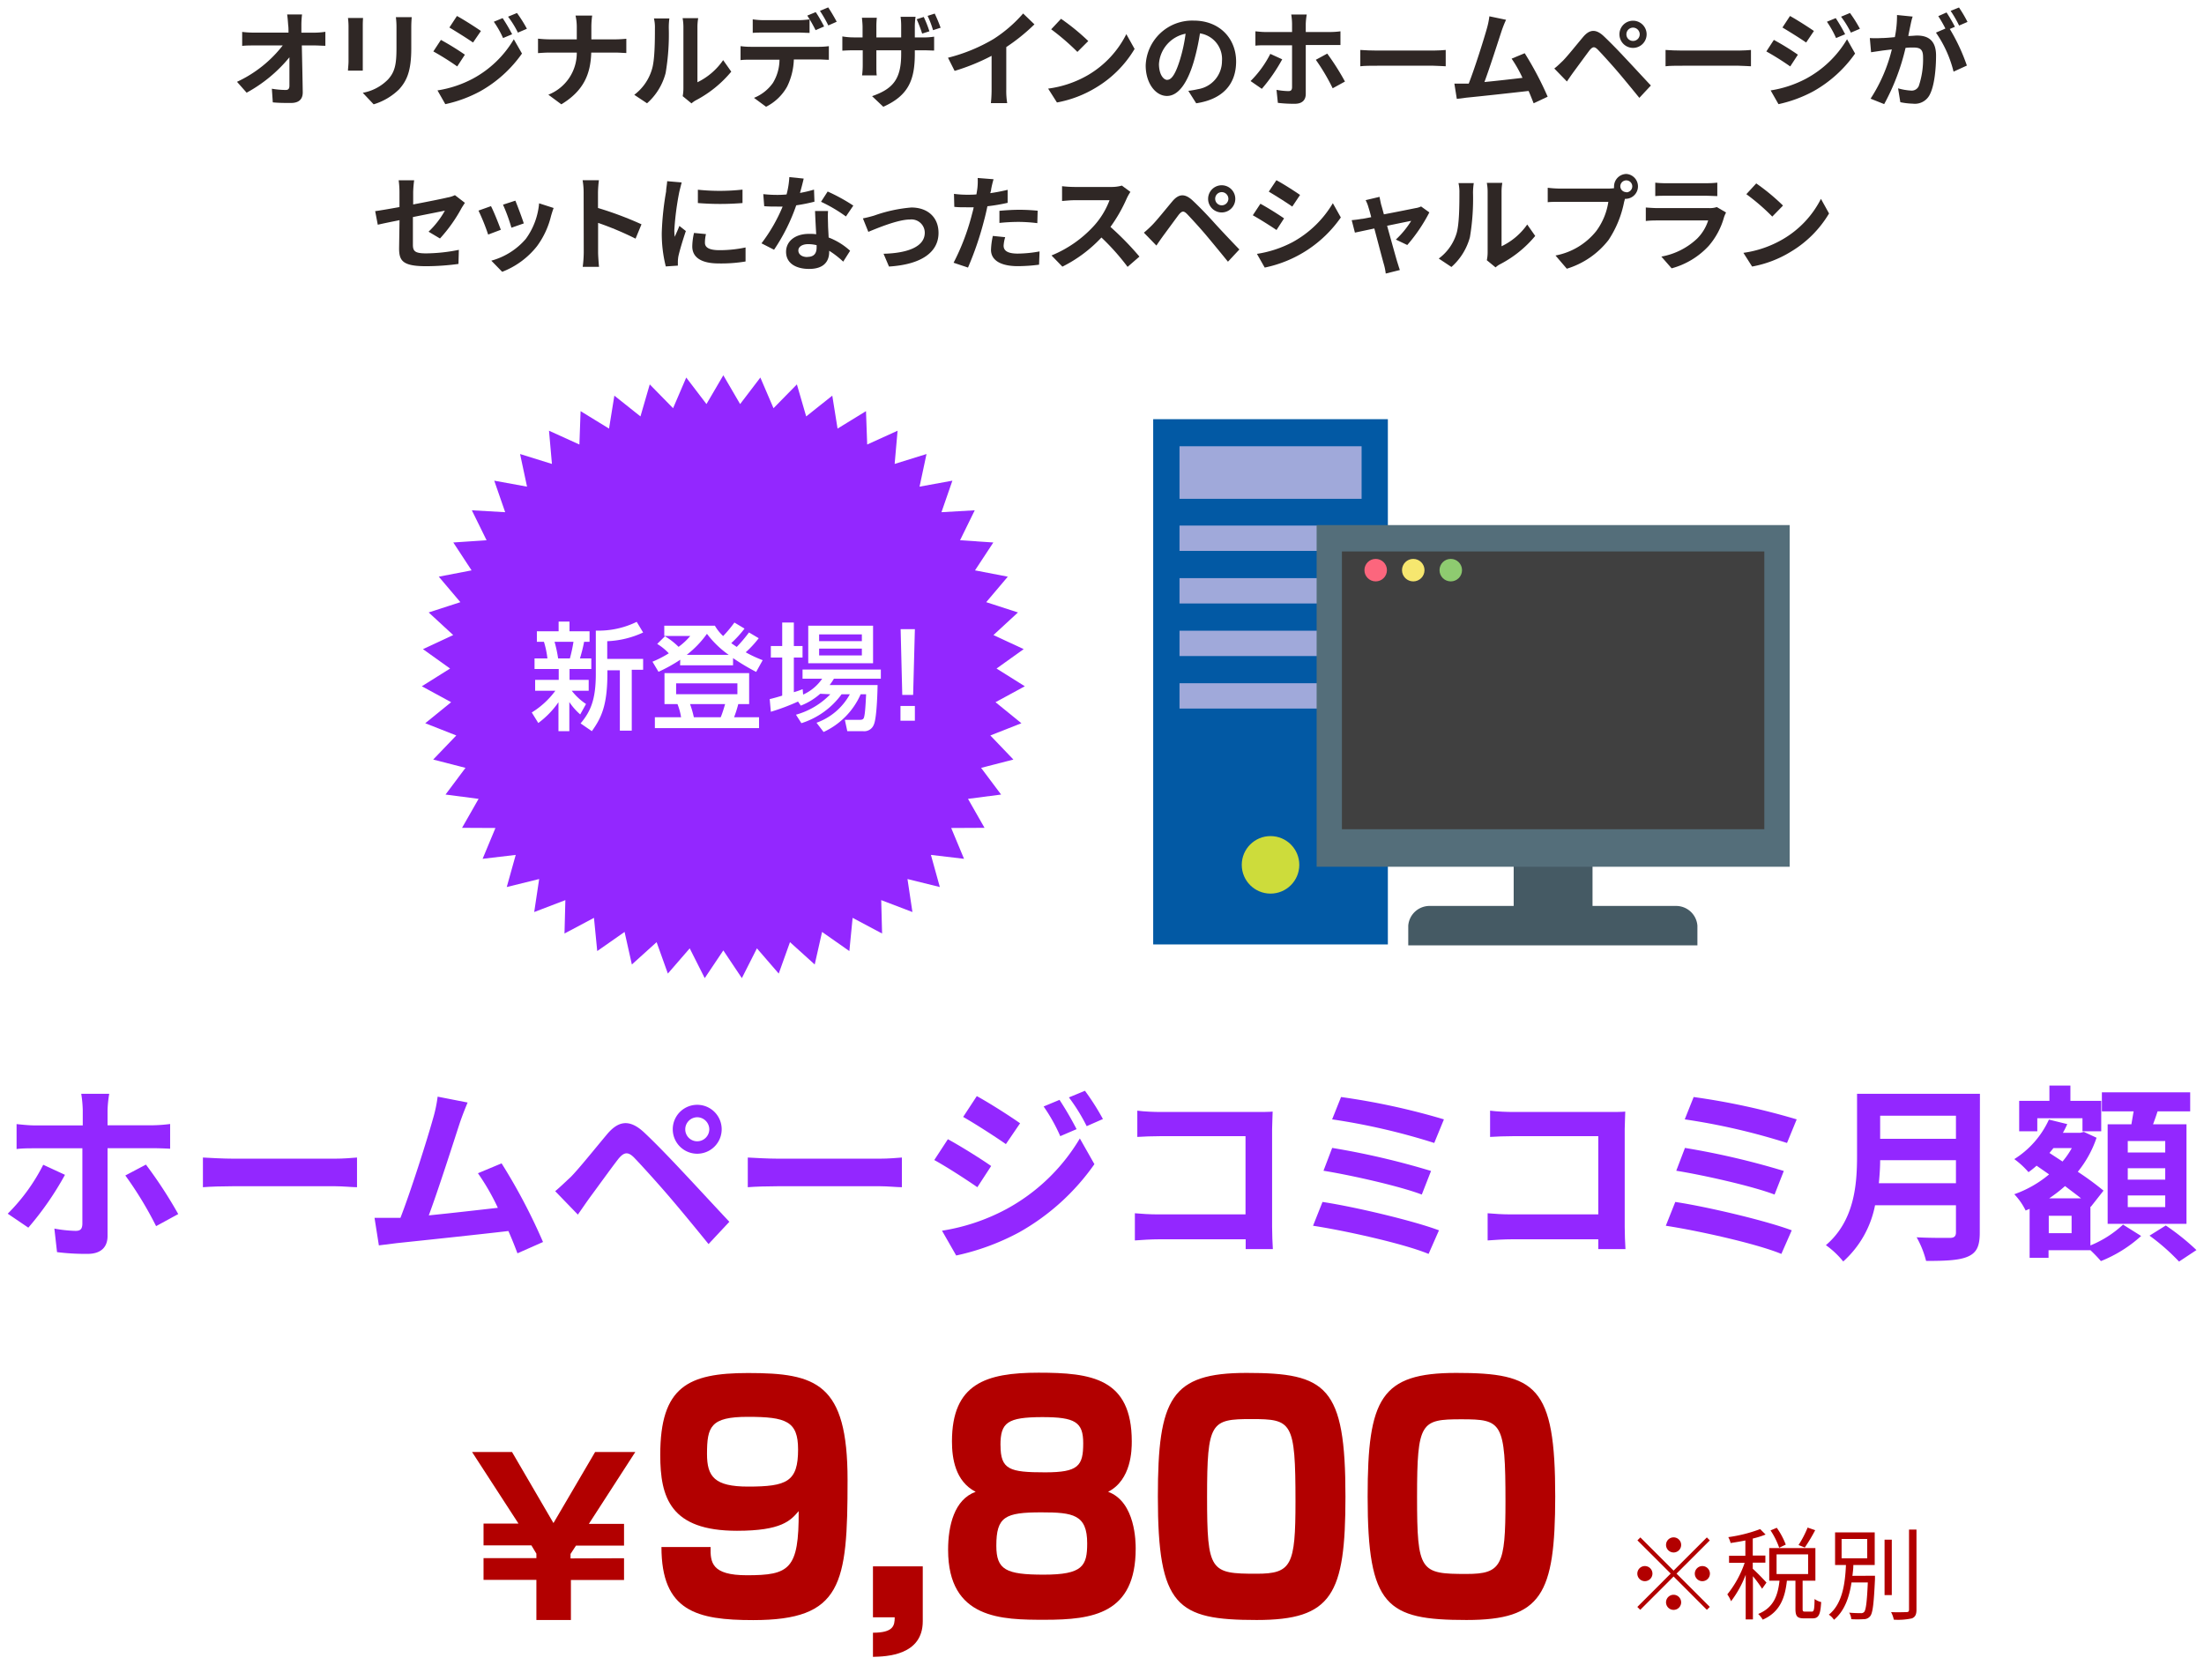 <svg id="レイヤー_1" data-name="レイヤー 1" xmlns="http://www.w3.org/2000/svg" xmlns:xlink="http://www.w3.org/1999/xlink" viewBox="0 0 405.35 308.98"><defs><clipPath id="clip-path"/><clipPath id="clip-path-2"><rect x="268.72" y="129.14" width="51.11" height="23.48" style="fill:none"/></clipPath></defs><title>アートボード 10</title><rect width="405.35" height="308.98" style="fill:#fff"/><g style="opacity:0.99"><rect x="212.09" y="77.11" width="43.16" height="96.62" style="fill:#0058a3"/><rect x="216.93" y="82.09" width="33.49" height="9.67" style="fill:#9fa8da"/><rect x="216.93" y="96.68" width="33.49" height="4.66" style="fill:#9fa8da"/><rect x="216.93" y="106.35" width="33.49" height="4.66" style="fill:#9fa8da"/><rect x="216.93" y="116.02" width="33.49" height="4.66" style="fill:#9fa8da"/><rect x="216.93" y="125.68" width="33.49" height="4.66" style="fill:#9fa8da"/><circle cx="233.67" cy="159.09" r="5.29" style="fill:#cddc39"/></g><path d="M308.26,166.65H292.89v-8.2h-14.5v8.2H263a3.93,3.93,0,0,0-4,3.62v3.63h53.18v-3.63A3.93,3.93,0,0,0,308.26,166.65Z" style="fill:#455a64"/><rect x="245.93" y="101.08" width="79.42" height="51.8" style="fill:#404040"/><g style="clip-path:url(#clip-path)"><rect x="248.35" y="108.5" width="75.28" height="43.85" style="fill:#fff"/><rect x="252.15" y="123.09" width="67.68" height="2.94" style="fill:#e6f0ee"/><rect x="252.15" y="129.14" width="13.81" height="2.94" style="fill:#e6f0ee"/><rect x="252.15" y="135.18" width="13.81" height="2.94" style="fill:#e6f0ee"/><rect x="252.15" y="141.22" width="13.81" height="2.94" style="fill:#e6f0ee"/><rect x="252.15" y="147.27" width="13.81" height="2.94" style="fill:#e6f0ee"/><g style="clip-path:url(#clip-path-2)"><rect x="268.72" y="129.14" width="51.11" height="23.48" style="fill:#cbe3ad"/><circle cx="291.34" cy="134.92" r="3.88" style="fill:#eff3c2"/><g style="opacity:0.4"><path d="M285.12,139.1a2.5,2.5,0,0,0-3.79,0l-11.75,13.05c-1,1.16-.62,2.11.94,2.11h25.41c1.56,0,2-.95.94-2.11Z" style="fill:#8cdcaa"/></g><g style="opacity:0.4"><path d="M307.24,134.25a2.56,2.56,0,0,0-3.83,0l-15.16,16.54c-1.05,1.15-.64,2.09.92,2.09h32.31c1.56,0,2-.94.92-2.09Z" style="fill:#8cdcaa"/></g></g><circle cx="310.33" cy="116.96" r="2.42" style="fill:#72c7d1"/><circle cx="317.24" cy="116.96" r="2.42" style="fill:#3c98d6"/></g><circle cx="253.01" cy="104.88" r="2.07" style="fill:#fc667d"/><circle cx="259.92" cy="104.88" r="2.07" style="fill:#f6e76f"/><circle cx="266.82" cy="104.88" r="2.07" style="fill:#8ecb70"/><path d="M329.15,159.44h-87V96.59h87Zm-4.66-58H246.8v51.1h77.69Z" style="fill:#546e7a"/><polygon points="133.03 69.03 136.12 74.33 139.84 69.45 142.26 75.09 146.56 70.71 148.27 76.6 153.07 72.78 154.04 78.84 159.27 75.63 159.49 81.77 165.08 79.23 164.54 85.34 170.4 83.52 169.12 89.52 175.16 88.42 173.15 94.22 179.27 93.87 176.57 99.38 182.69 99.79 179.32 104.92 185.35 106.08 181.38 110.77 187.22 112.66 182.71 116.82 188.27 119.41 183.28 122.98 188.48 126.24 183.09 129.17 187.85 133.04 182.14 135.29 186.38 139.72 180.44 141.25 184.12 146.16 178.03 146.95 181.07 152.28 174.94 152.31 177.3 157.98 171.21 157.26 172.85 163.17 166.9 161.7 167.81 167.77 162.07 165.58 162.23 171.72 156.81 168.84 156.21 174.95 151.19 171.43 149.84 177.42 145.29 173.31 143.22 179.09 139.21 174.45 136.44 179.93 133.03 174.83 129.61 179.93 126.85 174.45 122.83 179.09 120.76 173.31 116.21 177.42 114.87 171.43 109.84 174.95 109.24 168.84 103.82 171.72 103.98 165.58 98.25 167.77 99.16 161.7 93.2 163.17 94.85 157.26 88.76 157.98 91.12 152.31 84.98 152.28 88.02 146.95 81.94 146.16 85.61 141.25 79.67 139.72 83.92 135.29 78.21 133.04 82.97 129.17 77.58 126.24 82.78 122.98 77.79 119.41 83.35 116.82 78.84 112.66 84.67 110.77 80.7 106.08 86.73 104.92 83.37 99.79 89.49 99.38 86.78 93.87 92.91 94.22 90.9 88.42 96.93 89.52 95.65 83.52 101.51 85.34 100.97 79.23 106.56 81.77 106.78 75.63 112.01 78.84 112.99 72.78 117.79 76.6 119.5 70.71 123.79 75.09 126.21 69.45 129.93 74.33 133.03 69.03" style="fill:#9327ff"/><path d="M97.8,131.06a15.42,15.42,0,0,0,4.34-4H98.42v-2h4.34v-2H98.31v-1.94h2.37a16.91,16.91,0,0,0-.64-3.06h-1.3v-1.94h4v-1.78h2v1.78h3.69v1.94h-1a29.12,29.12,0,0,1-.77,3.06h2.09v1.94h-4v2h3.52v2h-3.12a11,11,0,0,0,2.63,2.44l-1.07,1.92a11.3,11.3,0,0,1-2-2.28v5.36h-2v-5.32A16.34,16.34,0,0,1,99,133Zm4.19-13a24,24,0,0,1,.66,3.06h2.16a27.71,27.71,0,0,0,.66-3.06Zm16.29-1.71a17.27,17.27,0,0,1-6.6,1.6v3.25h6.6v2h-2.09v11.2H114V123.3h-2.29v.58c0,6-1.17,8.25-2.86,10.62l-2.07-1.43c1.86-2.22,2.8-4.4,2.8-9.13V116a15.94,15.94,0,0,0,7.52-1.61Z" style="fill:#fff"/><path d="M125.11,121.36a29.09,29.09,0,0,1-4,2.22L120,121.72a20,20,0,0,0,3-1.54,10,10,0,0,0-2.13-1.73l1.43-1.41a13.21,13.21,0,0,1,2.5,1.95,12.26,12.26,0,0,0,2.15-2h-4.78V115.1h9.31A8,8,0,0,0,133,117a23.58,23.58,0,0,0,2.07-2.48l1.86,1.11a19.66,19.66,0,0,1-2.44,2.67c.45.34,1,.69,1,.71a27.48,27.48,0,0,0,2.26-2.67l1.79,1.06a18.92,18.92,0,0,1-2.39,2.59,22.78,22.78,0,0,0,3.12,1.45l-1.2,2.16a41,41,0,0,1-4.25-2.54v1.32h-9.74Zm12.67,2.46v5.7h-2a22.21,22.21,0,0,1-.77,2.42h4.59v2H120.44v-2h4.82a11.22,11.22,0,0,0-.66-2.42h-2.39v-5.7Zm-13.43,1.88v2h11.27v-2Zm9.67-5.24a17.93,17.93,0,0,1-4-3.87,18.63,18.63,0,0,1-3.72,3.87Zm-7.11,9.06a18.29,18.29,0,0,1,.7,2.42h4.94c.38-.9.75-2.23.81-2.42Z" style="fill:#fff"/><path d="M150.85,127.62a11.85,11.85,0,0,1-3.57,2.18l-.51-.75a39.11,39.11,0,0,1-5,1.88l-.21-2.33c.49-.1,2-.53,2.3-.64v-7h-2.09v-2.12h2.09v-4.33H146v4.33h1.6v2.12H146v6.37a14.57,14.57,0,0,0,1.62-.56l.09,1a8.43,8.43,0,0,0,3.5-2.92H147.6v-1.69H162v1.69h-8.63a12.05,12.05,0,0,1-.79,1.17h8.82c0,.24-.09,6-.69,7.27a1.88,1.88,0,0,1-2,1.21h-2.88l-.45-2.09h2.8c.64,0,.71-.28.81-.83.17-.88.28-3.38.3-3.87h-1a13.73,13.73,0,0,1-6.82,6.94l-1.3-1.7a11.34,11.34,0,0,0,6.13-5.24h-1.52a14.57,14.57,0,0,1-7.39,5.32l-1-1.56a14,14,0,0,0,6.32-3.76Zm-2.2-12.52h11.92V122H148.65Zm2,1.6v1.24h7.86V116.7Zm0,2.61v1.26h7.86v-1.26Z" style="fill:#fff"/><path d="M168.26,115.74l-.32,12.09h-2l-.3-12.09Zm0,14.12v2.72h-2.65v-2.72Z" style="fill:#fff"/><path d="M55.43,4.62c0,.42,0,.89,0,1.39h2.41a14.22,14.22,0,0,0,2-.16V8.42c-.61,0-1.35-.06-1.87-.06H55.51c.06,2.81.13,6,.17,8.64,0,1.23-.69,1.94-2.16,1.94-1.17,0-2.25,0-3.35-.11L50,16.32a15.53,15.53,0,0,0,2.56.23c.48,0,.67-.25.67-.81,0-1.29,0-3.22,0-5.2a26.63,26.63,0,0,1-7.87,6.51l-1.77-2A22.8,22.8,0,0,0,52,8.36H46.74c-.7,0-1.53,0-2.2.08V5.87A17.75,17.75,0,0,0,46.68,6h6.38c0-.5,0-1-.06-1.39-.06-.83-.11-1.44-.19-1.95h2.74A16,16,0,0,0,55.43,4.62Z" style="fill:#2f2725"/><path d="M66.72,4.79v6.52c0,.48,0,1.23,0,1.68H64c0-.37.1-1.12.1-1.7V4.79A13.16,13.16,0,0,0,64,3.31h2.77C66.74,3.75,66.72,4.18,66.72,4.79Zm8.92.29V8.9c0,4.14-.81,5.94-2.23,7.52a11.32,11.32,0,0,1-4.69,2.77l-2-2.12a8.64,8.64,0,0,0,4.62-2.43c1.33-1.44,1.58-2.89,1.58-5.89V5.08a14.75,14.75,0,0,0-.11-1.92h2.91C75.68,3.7,75.64,4.31,75.64,5.08Z" style="fill:#2f2725"/><path d="M85.5,10.06l-1.41,2.16A49.09,49.09,0,0,0,79.7,9.46l1.39-2.12A49.19,49.19,0,0,1,85.5,10.06ZM87,14.45a19.45,19.45,0,0,0,7.5-7.23L96,9.85a23.33,23.33,0,0,1-7.66,6.93,24.19,24.19,0,0,1-6.44,2.38l-1.44-2.53A20.64,20.64,0,0,0,87,14.45ZM88.45,5.7,87,7.82c-1.08-.75-3.08-2-4.35-2.76l1.39-2.12C85.33,3.64,87.45,5,88.45,5.7Zm5.74.6L92.52,7a17.54,17.54,0,0,0-1.7-3l1.62-.67A31.6,31.6,0,0,1,94.19,6.3Zm2.7-1L95.25,6a17.19,17.19,0,0,0-1.81-2.93l1.64-.68A24.79,24.79,0,0,1,96.89,5.26Z" style="fill:#2f2725"/><path d="M105.85,2.87h3.06a15.46,15.46,0,0,0-.15,2.27v2.1h4.33c.89,0,1.7-.07,2.1-.11V9.75c-.4,0-1.34-.08-2.12-.08h-4.33c-.12,3.88-1.33,7-5.5,9.52l-2.39-1.77a8.25,8.25,0,0,0,5.23-7.75h-4.92c-.85,0-1.62.06-2.21.1V7.11a21,21,0,0,0,2.13.13h5V5.12A9.76,9.76,0,0,0,105.85,2.87Z" style="fill:#2f2725"/><path d="M119.89,12.79c.54-1.65.56-5.3.56-7.63a7,7,0,0,0-.18-1.77h2.84A12.06,12.06,0,0,0,123,5.14a42.56,42.56,0,0,1-.58,8.29A11.19,11.19,0,0,1,119,19l-2.35-1.56A9.06,9.06,0,0,0,119.89,12.79Zm5.8,3.47V5a8.69,8.69,0,0,0-.15-1.66h2.87A9.44,9.44,0,0,0,128.27,5V15.13A12.19,12.19,0,0,0,133,11.06l1.49,2.12A21.27,21.27,0,0,1,128,18.44a4.12,4.12,0,0,0-.82.58l-1.62-1.33A8.05,8.05,0,0,0,125.69,16.26Z" style="fill:#2f2725"/><path d="M138.06,8.61h12.62a14.19,14.19,0,0,0,1.76-.12V11c-.49,0-1.22-.06-1.76-.06H146a12.21,12.21,0,0,1-1.24,5,9.14,9.14,0,0,1-3.87,3.7L138.67,18a7.85,7.85,0,0,0,3.49-2.76,8.3,8.3,0,0,0,1.2-4.26h-5.3c-.56,0-1.31,0-1.86.08V8.49A14.29,14.29,0,0,0,138.06,8.61Zm2.44-4.9h6.31a14.66,14.66,0,0,0,2.08-.15V6.05c-.66,0-1.41-.06-2.08-.06H140.5c-.65,0-1.48,0-2.06.06V3.56A14,14,0,0,0,140.5,3.71Zm11.07,1.16L150,5.55a25.36,25.36,0,0,0-1.53-2.68l1.55-.64C150.53,2.94,151.2,4.16,151.57,4.87ZM153.88,4l-1.54.68A23.3,23.3,0,0,0,150.8,2l1.52-.64C152.82,2.1,153.53,3.31,153.88,4Z" style="fill:#2f2725"/><path d="M162.45,19.64l-2.06-1.95c3.72-1.31,5.35-3,5.35-7.71V9.25h-4.56v2.62c0,.87,0,1.64.07,2h-2.7a14.87,14.87,0,0,0,.12-2V9.25H157c-1,0-1.66.05-2.08.07V6.7a12.35,12.35,0,0,0,2.08.18h1.64V5c0-.56-.06-1.14-.12-1.74h2.74A15.54,15.54,0,0,0,161.18,5V6.88h4.56v-2a12.48,12.48,0,0,0-.11-1.79h2.76a11.86,11.86,0,0,0-.14,1.79v2h1.43a11,11,0,0,0,2.12-.14V9.3c-.43,0-1.1-.05-2.1-.05h-1.45v.63C168.25,14.66,167.11,17.57,162.45,19.64Zm8.48-13.88-1.33.42a26.91,26.91,0,0,0-1-2.64l1.29-.42A20.14,20.14,0,0,1,170.93,5.76Zm2-.64-1.33.43a17.13,17.13,0,0,0-1-2.63l1.31-.42A27.67,27.67,0,0,1,173,5.12Z" style="fill:#2f2725"/><path d="M182.74,7.17a25,25,0,0,0,5.43-4.69l2.08,2a35.15,35.15,0,0,1-5.18,4.18v7.79a13.69,13.69,0,0,0,.17,2.52h-3a23.44,23.44,0,0,0,.13-2.52V10.27a38.2,38.2,0,0,1-6.8,2.77l-1.22-2.42A31.19,31.19,0,0,0,182.74,7.17Z" style="fill:#2f2725"/><path d="M200.15,13.78a18.14,18.14,0,0,0,7-7.5L208.67,9a20.49,20.49,0,0,1-7.13,7.13,21.15,21.15,0,0,1-7.15,2.72l-1.62-2.55A19.73,19.73,0,0,0,200.15,13.78Zm0-6.23-2,2a42.87,42.87,0,0,0-4.82-4.16l1.81-1.93A39.87,39.87,0,0,1,200.15,7.55Z" style="fill:#2f2725"/><path d="M220,19l-1.45-2.29a16.72,16.72,0,0,0,1.79-.31,5.23,5.23,0,0,0,4.4-5.17,4.77,4.77,0,0,0-4.05-5.09,40.71,40.71,0,0,1-1.15,5.23c-1.16,3.89-2.82,6.28-4.92,6.28s-3.91-2.35-3.91-5.61a8.56,8.56,0,0,1,8.84-8.25c4.78,0,7.79,3.32,7.79,7.52S224.86,18.27,220,19Zm-5.3-4.32c.81,0,1.56-1.21,2.35-3.81a29.22,29.22,0,0,0,1-4.67,6.08,6.08,0,0,0-4.9,5.59C213.17,13.76,214,14.7,214.7,14.7Z" style="fill:#2f2725"/><path d="M232.07,16.34,230,14.91a19.33,19.33,0,0,0,3.63-5l2.19,1A30.93,30.93,0,0,1,232.07,16.34Zm8.08-12V5.89h4.47a14.82,14.82,0,0,0,1.91-.13V8.28c-.6,0-1.35,0-1.89,0h-4.49v9c0,1.12-.66,1.81-2,1.81a24.64,24.64,0,0,1-3.13-.17l-.25-2.39a13.83,13.83,0,0,0,2.16.23c.5,0,.68-.19.7-.7,0-.71,0-6.82,0-7.73h-4.89c-.58,0-1.31,0-1.85.07V5.76c.58.06,1.25.13,1.85.13h4.89V4.35a12.61,12.61,0,0,0-.15-1.68h2.85A13.31,13.31,0,0,0,240.15,4.35ZM247.36,15l-2.26,1.24A36.86,36.86,0,0,0,242,11l2.1-1.14A45,45,0,0,1,247.36,15Z" style="fill:#2f2725"/><path d="M253.29,9.3h10.35c.9,0,1.75-.07,2.25-.11v3c-.46,0-1.44-.1-2.25-.1H253.29c-1.1,0-2.39,0-3.11.1v-3C250.88,9.25,252.28,9.3,253.29,9.3Z" style="fill:#2f2725"/><path d="M276.16,5.72c-.62,1.89-2.18,6.78-3.15,9.37,2.36-.23,5.09-.54,7-.77a23.47,23.47,0,0,0-2-3.53l2.41-1a60.48,60.48,0,0,1,4.22,8L282.06,19c-.26-.65-.56-1.44-.93-2.27-3.12.36-9,1-11.39,1.23l-1.81.23-.45-2.81c.66,0,1.49,0,2.12,0l.52,0c1.12-2.85,2.78-8.14,3.34-10.14a14.15,14.15,0,0,0,.46-2.24l3.07.64C276.74,4.16,276.45,4.87,276.16,5.72Z" style="fill:#2f2725"/><path d="M287.46,11.16c.87-.89,2.37-2.78,3.7-4.36,1.14-1.35,2.28-1.56,3.78-.16,1.29,1.22,2.78,2.76,3.93,4,1.3,1.37,3.26,3.51,4.75,5.09L301.5,18c-1.3-1.6-2.93-3.59-4.07-4.92s-2.84-3.2-3.53-3.91-1-.58-1.58.11c-.75,1-2.12,2.88-2.89,3.92-.45.62-.91,1.29-1.25,1.79l-2.32-2.39C286.44,12.16,286.86,11.73,287.46,11.16Zm12.88-7.35a2.5,2.5,0,1,1,0,5,2.5,2.5,0,0,1,0-5Zm0,3.72a1.22,1.22,0,0,0,1.23-1.21,1.24,1.24,0,0,0-1.23-1.24,1.23,1.23,0,0,0-1.22,1.24A1.21,1.21,0,0,0,300.34,7.53Z" style="fill:#2f2725"/><path d="M309.43,9.3h10.35c.9,0,1.75-.07,2.25-.11v3c-.46,0-1.44-.1-2.25-.1H309.43c-1.1,0-2.39,0-3.11.1v-3C307,9.25,308.42,9.3,309.43,9.3Z" style="fill:#2f2725"/><path d="M330.66,10.06l-1.41,2.16a50.57,50.57,0,0,0-4.39-2.76l1.38-2.12A48,48,0,0,1,330.66,10.06Zm1.54,4.39a19.45,19.45,0,0,0,7.5-7.23l1.48,2.63a23.29,23.29,0,0,1-7.65,6.93,24.31,24.31,0,0,1-6.44,2.38l-1.44-2.53A20.64,20.64,0,0,0,332.2,14.45Zm1.41-8.75-1.43,2.12c-1.08-.75-3.08-2-4.36-2.76l1.39-2.12C330.48,3.64,332.61,5,333.61,5.7Zm5.74.6L337.68,7A18.23,18.23,0,0,0,336,4l1.62-.67A31.6,31.6,0,0,1,339.35,6.3Zm2.7-1L340.41,6a17.85,17.85,0,0,0-1.81-2.93l1.64-.68A24.79,24.79,0,0,1,342.05,5.26Z" style="fill:#2f2725"/><path d="M351.37,4.62c-.12.58-.27,1.29-.41,2,.66,0,1.22-.08,1.62-.08,2.05,0,3.49.91,3.49,3.68,0,2.28-.27,5.4-1.1,7.07a3.06,3.06,0,0,1-3.16,1.78,13.16,13.16,0,0,1-2.31-.27l-.41-2.55a10.84,10.84,0,0,0,2.36.41,1.41,1.41,0,0,0,1.44-.83,15.31,15.31,0,0,0,.79-5.34c0-1.54-.67-1.75-1.87-1.75-.31,0-.79,0-1.35.07a40.79,40.79,0,0,1-3.93,10.34l-2.5-1a29.36,29.36,0,0,0,3.91-9.06l-1.66.2-2.16.32L343.89,7A17.7,17.7,0,0,0,346,7c.6,0,1.51-.07,2.49-.17a19.5,19.5,0,0,0,.4-4.07l2.88.29C351.6,3.52,351.47,4.14,351.37,4.62Zm8.17.31-.94.4a35.15,35.15,0,0,1,3.14,6.73l-2.45,1.12A21.67,21.67,0,0,0,356.05,6l1.74-.75a23.49,23.49,0,0,0-1.31-2.28L358,2.29A30.05,30.05,0,0,1,359.54,4.93Zm2.3-.89-1.53.66A21,21,0,0,0,358.75,2l1.54-.62A24.83,24.83,0,0,1,361.84,4Z" style="fill:#2f2725"/><path d="M73.48,40.5c-1.7.34-3.21.65-4,.84L69,38.84c.9-.12,2.58-.41,4.47-.75V35.36a15.94,15.94,0,0,0-.15-2.2h2.85a19.39,19.39,0,0,0-.18,2.2v2.25c2.79-.53,5.46-1.07,6.32-1.28a5.19,5.19,0,0,0,1.36-.43l1.83,1.41c-.17.27-.46.71-.63,1a27.81,27.81,0,0,1-3.95,5.56l-2.1-1.25a16,16,0,0,0,3-3.87c-.59.13-3.17.63-5.88,1.18V45c0,1.19.35,1.61,2.45,1.61a31.33,31.33,0,0,0,6-.65l-.07,2.59a44.85,44.85,0,0,1-5.92.42c-4.36,0-5-1-5-3.3Z" style="fill:#2f2725"/><path d="M92.11,42.27l-2.33.88A37.49,37.49,0,0,0,88,38.74l2.3-.82C90.81,38.89,91.73,41.2,92.11,42.27Zm9.24-2.57a15.45,15.45,0,0,1-2.59,5.59A15,15,0,0,1,92.36,50l-2-2.05a12.77,12.77,0,0,0,6.34-4,13,13,0,0,0,2.45-6.55l2.67.86C101.58,38.91,101.47,39.31,101.35,39.7Zm-5,1.39-2.29.8a32.25,32.25,0,0,0-1.55-4.24l2.27-.74C95.13,37.73,96.06,40.21,96.33,41.09Z" style="fill:#2f2725"/><path d="M107.34,35.44a13.52,13.52,0,0,0-.19-2.29h3a19.64,19.64,0,0,0-.17,2.29v2.82a63.73,63.73,0,0,1,8,3l-1.09,2.64A56.2,56.2,0,0,0,110,41v5.41c0,.55.09,1.89.17,2.67h-3a21.79,21.79,0,0,0,.19-2.67Z" style="fill:#2f2725"/><path d="M124.93,35.32a52,52,0,0,0-.91,7,10.54,10.54,0,0,0,.07,1.24c.29-.65.6-1.32.86-2l1.19.94c-.54,1.58-1.17,3.67-1.38,4.68a6.65,6.65,0,0,0-.09.9c0,.21,0,.51,0,.78l-2.22.15a24.56,24.56,0,0,1-.74-6.24,53.17,53.17,0,0,1,.8-7.56c0-.54.17-1.26.19-1.88l2.67.23C125.26,34,125,35,124.93,35.32Zm4.72,9.34c0,.84.73,1.36,2.67,1.36a22.88,22.88,0,0,0,4.8-.5l0,2.58a27.1,27.1,0,0,1-4.93.36c-3.29,0-4.87-1.16-4.87-3.13a11.54,11.54,0,0,1,.32-2.48l2.2.21A6.56,6.56,0,0,0,129.65,44.66Zm6.91-9.78v2.47a51.14,51.14,0,0,1-8.21,0V34.9A38.77,38.77,0,0,0,136.56,34.88Z" style="fill:#2f2725"/><path d="M147.13,35.49a22.4,22.4,0,0,0,2.58-.61l.08,2.22a32.85,32.85,0,0,1-3.35.67,34.87,34.87,0,0,1-4.08,8.17l-2.31-1.18A30.23,30.23,0,0,0,143.94,38h-1c-.78,0-1.57,0-2.39-.07l-.17-2.22a23,23,0,0,0,2.54.14,17.15,17.15,0,0,0,1.74-.08,15.32,15.32,0,0,0,.51-3.19l2.64.27C147.67,33.49,147.42,34.46,147.13,35.49Zm5.16,5.77c0,.55.07,1.47.11,2.43a12.4,12.4,0,0,1,3.95,2.44l-1.27,2a16.35,16.35,0,0,0-2.58-2v.19c0,1.78-1,3.15-3.69,3.15-2.37,0-4.24-1-4.24-3.15,0-1.87,1.57-3.3,4.22-3.3.46,0,.88,0,1.32.07-.08-1.41-.17-3.11-.21-4.27h2.39C152.23,39.62,152.27,40.42,152.29,41.26Zm-3.82,6c1.32,0,1.72-.73,1.72-1.78v-.38a6.64,6.64,0,0,0-1.55-.19c-1.11,0-1.81.49-1.81,1.16S147.42,47.28,148.47,47.28ZM151,37.12l1.22-1.89a33.45,33.45,0,0,1,4.72,2.59l-1.36,2A27.32,27.32,0,0,0,151,37.12Z" style="fill:#2f2725"/><path d="M160.76,39.66a26.82,26.82,0,0,1,6.85-1.49c3,0,5,1.79,5,4.68,0,3.45-3,5.8-9.11,6.18l-1-2.35c4.38-.11,7.58-1.27,7.58-3.87a2.45,2.45,0,0,0-2.73-2.43c-2.21,0-6,1.59-7.65,2.27l-1-2.48C159.31,40.06,160.18,39.83,160.76,39.66Z" style="fill:#2f2725"/><path d="M182.29,34.81c0,.21-.1.46-.16.72,1.07-.15,2.14-.36,3.19-.61v2.39a33.5,33.5,0,0,1-3.72.63c-.17.82-.36,1.66-.57,2.44a59.19,59.19,0,0,1-3,8.84l-2.65-.89a41.8,41.8,0,0,0,3.3-8.6c.13-.51.28-1,.4-1.6-.44,0-.86,0-1.26,0-.92,0-1.64,0-2.31-.08l-.06-2.39a18.1,18.1,0,0,0,2.41.16c.55,0,1.12,0,1.72-.06.07-.42.13-.78.17-1.09a11,11,0,0,0,.06-1.93l2.92.23A17.1,17.1,0,0,0,182.29,34.81Zm2.29,10.37c0,.84.57,1.47,2.61,1.47a23.13,23.13,0,0,0,4-.4l-.09,2.44a31.35,31.35,0,0,1-3.9.27c-3.2,0-4.94-1.11-4.94-3a13.65,13.65,0,0,1,.34-2.56l2.27.23A6.72,6.72,0,0,0,184.58,45.18Zm2.9-6.59c1.09,0,2.23.06,3.36.17l-.06,2.29a28.93,28.93,0,0,0-3.28-.23,33.86,33.86,0,0,0-3.69.19V38.78C184.88,38.68,186.26,38.59,187.48,38.59Z" style="fill:#2f2725"/><path d="M207.23,36.49a28.12,28.12,0,0,1-3,5.25,53.38,53.38,0,0,1,5.33,5.46l-2.18,1.89a42.37,42.37,0,0,0-4.81-5.4,25.16,25.16,0,0,1-7.18,5.36l-2-2.06a21.6,21.6,0,0,0,7.83-5.48,14.71,14.71,0,0,0,2.84-4.68h-6.47c-.8,0-1.85.12-2.26.14V34.25a20.46,20.46,0,0,0,2.26.14h6.74a6.91,6.91,0,0,0,2-.25l1.57,1.16A9.36,9.36,0,0,0,207.23,36.49Z" style="fill:#2f2725"/><path d="M211.94,41.36c.86-.88,2.35-2.75,3.67-4.32,1.12-1.34,2.25-1.55,3.74-.15,1.28,1.2,2.75,2.73,3.89,4s3.23,3.48,4.7,5l-2.1,2.25c-1.28-1.58-2.9-3.55-4-4.86s-2.81-3.17-3.49-3.88-1-.57-1.57.11c-.74,1-2.1,2.85-2.86,3.88-.44.61-.9,1.28-1.24,1.78l-2.3-2.37A20.7,20.7,0,0,0,211.94,41.36Zm12.75-7.28a2.48,2.48,0,1,1,0,5,2.48,2.48,0,0,1,0-5Zm0,3.69a1.22,1.22,0,0,0,1.23-1.21,1.24,1.24,0,0,0-1.23-1.22,1.22,1.22,0,0,0-1.2,1.22A1.21,1.21,0,0,0,224.69,37.77Z" style="fill:#2f2725"/><path d="M236.16,40.17l-1.39,2.14c-1.09-.74-3.08-2-4.36-2.71l1.4-2.12C233.09,38.17,235.19,39.49,236.16,40.17Zm1.55,4.38a19.43,19.43,0,0,0,7.42-7.17L246.6,40a22.59,22.59,0,0,1-14,9.22l-1.43-2.52A20.8,20.8,0,0,0,237.71,44.55Zm1.39-8.69L237.67,38c-1.07-.75-3.06-2-4.32-2.75l1.4-2.1C236,33.81,238.11,35.17,239.1,35.86Z" style="fill:#2f2725"/><path d="M254,37.58c.14.45.31,1.1.52,1.85,2.43-.46,5.1-1,5.84-1.15a3.52,3.52,0,0,0,1-.3l1.52,1.09a30.12,30.12,0,0,1-4.06,6l-2.1-1a16.79,16.79,0,0,0,2.82-3.44c-.46.08-2.37.48-4.43.9.73,2.64,1.55,5.58,1.84,6.57.11.33.36,1.18.51,1.57l-2.6.65a10.54,10.54,0,0,0-.34-1.69c-.29-1-1.07-4-1.76-6.6l-3.57.76-.59-2.29c.61-.06,1.13-.11,1.76-.23.27,0,.95-.15,1.83-.32-.19-.75-.36-1.36-.5-1.78a6.33,6.33,0,0,0-.53-1.35l2.56-.61C253.78,36.56,253.89,37.08,254,37.58Z" style="fill:#2f2725"/><path d="M267.86,43c.53-1.64.55-5.25.55-7.56a7.51,7.51,0,0,0-.17-1.76h2.81a12.17,12.17,0,0,0-.14,1.74,42.59,42.59,0,0,1-.57,8.21,11.18,11.18,0,0,1-3.4,5.48l-2.33-1.55A9,9,0,0,0,267.86,43Zm5.74,3.44V35.29a8.65,8.65,0,0,0-.15-1.65h2.85a9.27,9.27,0,0,0-.14,1.66v10a12.12,12.12,0,0,0,4.72-4l1.47,2.1a20.84,20.84,0,0,1-6.47,5.21,3.74,3.74,0,0,0-.82.58l-1.61-1.32A7,7,0,0,0,273.6,46.42Z" style="fill:#2f2725"/><path d="M299.11,32a2.29,2.29,0,0,1,0,4.57,1,1,0,0,1-.25,0c-.06.21-.1.4-.16.57a19.36,19.36,0,0,1-2.86,7,15.37,15.37,0,0,1-7.68,5.29L286.08,47a12.54,12.54,0,0,0,7.49-4.49,12,12,0,0,0,2.23-5.38h-8.88c-.88,0-1.79,0-2.27.07V34.54a20.28,20.28,0,0,0,2.27.15h8.84a9.5,9.5,0,0,0,1.09-.07,2.1,2.1,0,0,1,0-.37A2.3,2.3,0,0,1,299.11,32Zm0,3.38A1.1,1.1,0,1,0,298,34.25,1.09,1.09,0,0,0,299.11,35.34Z" style="fill:#2f2725"/><path d="M317.08,39.94a13.61,13.61,0,0,1-2.82,5.29,14.35,14.35,0,0,1-6.82,4.13l-1.89-2.16a12.88,12.88,0,0,0,6.61-3.34,8.25,8.25,0,0,0,2-3.31H304.9c-.46,0-1.41,0-2.21.1V38.17c.8.06,1.62.11,2.21.11h9.45a4,4,0,0,0,1.4-.19l1.7,1A6.86,6.86,0,0,0,317.08,39.94ZM306.43,33.7h7.35a17.13,17.13,0,0,0,2.06-.1v2.47c-.51,0-1.41-.06-2.1-.06h-7.31c-.61,0-1.43,0-2,.06V33.6A15.48,15.48,0,0,0,306.43,33.7Z" style="fill:#2f2725"/><path d="M327.9,44a18,18,0,0,0,7-7.42l1.49,2.69a20.21,20.21,0,0,1-7.07,7.06,20.54,20.54,0,0,1-7.08,2.7l-1.6-2.52A19.77,19.77,0,0,0,327.9,44Zm0-6.16-1.95,2a39.31,39.31,0,0,0-4.77-4.12L323,33.74A38.33,38.33,0,0,1,327.9,37.79Z" style="fill:#2f2725"/><path d="M5.21,225.83l-3.79-2.57a34.79,34.79,0,0,0,6.53-9l4,1.85A56.46,56.46,0,0,1,5.21,225.83ZM19.78,204.2V207h8.06a27.61,27.61,0,0,0,3.45-.24v4.55c-1.08-.06-2.44-.1-3.41-.1h-8.1v16.17c0,2-1.19,3.27-3.65,3.27a41.62,41.62,0,0,1-5.64-.32L10,226a24,24,0,0,0,3.9.42c.9,0,1.21-.35,1.25-1.25,0-1.29,0-12.31,0-13.94v0H6.39c-1,0-2.37,0-3.34.14v-4.59c1,.1,2.26.24,3.34.24h8.83V204.2a22.1,22.1,0,0,0-.28-3h5.15A21.89,21.89,0,0,0,19.78,204.2Zm13,19.13-4.07,2.22a67.23,67.23,0,0,0-5.66-9.32l3.79-2A81.46,81.46,0,0,1,32.78,223.33Z" style="fill:#9327ff"/><path d="M42.92,213.14H61.59c1.64,0,3.17-.14,4.07-.21v5.46c-.83,0-2.6-.18-4.07-.18H42.92c-2,0-4.31.07-5.6.18v-5.46C38.58,213,41.11,213.14,42.92,213.14Z" style="fill:#9327ff"/><path d="M84.53,206.67c-1.11,3.41-3.93,12.24-5.67,16.9,4.25-.42,9.18-1,12.7-1.39a41.66,41.66,0,0,0-3.66-6.36L92.25,214a106.9,106.9,0,0,1,7.62,14.47l-4.7,2.08c-.45-1.18-1-2.61-1.67-4.1-5.63.66-16.17,1.77-20.55,2.23l-3.27.41-.8-5.07c1.19,0,2.68,0,3.83,0,.28,0,.62,0,.94,0,2-5.15,5-14.68,6-18.29a25.41,25.41,0,0,0,.84-4L86,202.81C85.57,203.85,85.05,205.14,84.53,206.67Z" style="fill:#9327ff"/><path d="M105,216.48c1.56-1.6,4.27-5,6.67-7.86,2.06-2.44,4.11-2.82,6.82-.28,2.33,2.19,5,5,7.09,7.23,2.33,2.47,5.88,6.33,8.56,9.18l-3.83,4.1c-2.33-2.88-5.28-6.46-7.34-8.86s-5.11-5.77-6.36-7.06c-1.11-1.11-1.84-1-2.85.21-1.36,1.74-3.82,5.18-5.22,7.06-.8,1.11-1.63,2.33-2.26,3.23l-4.17-4.31C103.11,218.28,103.88,217.52,105,216.48Zm23.23-13.25a4.5,4.5,0,1,1,0,9,4.5,4.5,0,0,1,0-9Zm0,6.71a2.22,2.22,0,0,0,2.22-2.19,2.24,2.24,0,0,0-2.22-2.23,2.22,2.22,0,0,0-2.2,2.23A2.19,2.19,0,0,0,128.19,209.94Z" style="fill:#9327ff"/><path d="M143.13,213.14H161.8c1.63,0,3.16-.14,4.07-.21v5.46c-.84,0-2.61-.18-4.07-.18H143.13c-2,0-4.31.07-5.6.18v-5.46C138.78,213,141.32,213.14,143.13,213.14Z" style="fill:#9327ff"/><path d="M182.29,214.49l-2.54,3.9c-2-1.39-5.59-3.72-7.92-5l2.5-3.83C176.69,210.84,180.52,213.24,182.29,214.49Zm2.79,7.93a35.21,35.21,0,0,0,13.52-13l2.68,4.73a42,42,0,0,1-13.81,12.52,43.84,43.84,0,0,1-11.61,4.28l-2.61-4.56A37.22,37.22,0,0,0,185.08,222.42Zm2.53-15.79L185,210.46c-1.95-1.36-5.56-3.69-7.86-5l2.51-3.83C182,202.91,185.81,205.35,187.61,206.63ZM198,207.71,195,209a31.54,31.54,0,0,0-3.06-5.46l2.92-1.22A60,60,0,0,1,198,207.71Zm4.86-1.87-3,1.32a33.85,33.85,0,0,0-3.27-5.29l2.95-1.22A44.72,44.72,0,0,1,202.84,205.84Z" style="fill:#9327ff"/><path d="M213.45,204.55H231c1,0,2.47,0,3.06-.07,0,.8-.1,2.19-.1,3.2v18c0,1.22.07,3.06.14,4.1h-5c0-.55,0-1.14,0-1.81H213.21c-1.36,0-3.34.11-4.49.21v-5c1.22.11,2.78.21,4.35.21h16V209H213.48c-1.46,0-3.33.07-4.31.14v-4.83C210.46,204.48,212.27,204.55,213.45,204.55Z" style="fill:#9327ff"/><path d="M264.65,226.32l-1.91,4.34c-4.69-1.94-15.68-4.34-21.25-5.18l1.74-4.38C249.18,222,259.89,224.54,264.65,226.32Zm-1.46-10.92-1.7,4.34c-4-1.53-12.9-3.54-18.08-4.38l1.6-4.2A142.52,142.52,0,0,1,263.19,215.4Zm2.37-9.49-1.78,4.34A119.18,119.18,0,0,0,245,205.91l1.64-4.11A127.55,127.55,0,0,1,265.56,205.91Z" style="fill:#9327ff"/><path d="M278.33,204.55h17.52c1,0,2.47,0,3.06-.07,0,.8-.1,2.19-.1,3.2v18c0,1.22.07,3.06.14,4.1h-5c0-.55,0-1.14,0-1.81H278.09c-1.36,0-3.34.11-4.49.21v-5c1.22.11,2.78.21,4.35.21h16V209H278.36c-1.46,0-3.33.07-4.31.14v-4.83C275.34,204.48,277.15,204.55,278.33,204.55Z" style="fill:#9327ff"/><path d="M329.53,226.32l-1.91,4.34c-4.69-1.94-15.68-4.34-21.25-5.18l1.74-4.38C314.06,222,324.77,224.54,329.53,226.32Zm-1.46-10.92-1.7,4.34c-4-1.53-12.9-3.54-18.08-4.38l1.6-4.2A142.52,142.52,0,0,1,328.07,215.4Zm2.37-9.49-1.78,4.34a119.18,119.18,0,0,0-18.81-4.34l1.64-4.11A127.55,127.55,0,0,1,330.44,205.91Z" style="fill:#9327ff"/><path d="M364.11,226.77c0,2.5-.59,3.68-2.19,4.38s-4.1.8-7.68.8a17.66,17.66,0,0,0-1.74-4.35c2.43.14,5.36.11,6.12.11s1.11-.28,1.11-1v-5H344.85A18.64,18.64,0,0,1,339,232.05a16.17,16.17,0,0,0-3.19-3c5.25-4.48,5.73-11.12,5.73-16.41V201.21h22.6Zm-4.38-9.11v-4.24H345.79c0,1.32-.1,2.78-.24,4.24Zm-13.94-12.42v4.25h13.94v-4.25Z" style="fill:#9327ff"/><path d="M384.46,229.1a19.76,19.76,0,0,0,6-3.83l3.33,2.09a24.46,24.46,0,0,1-7.4,4.62,26.39,26.39,0,0,0-1.92-2h-7.71v1.39h-3.48v-9l-.73.31a12,12,0,0,0-2.09-3,20.54,20.54,0,0,0,6.4-3.65l-2.3-1.6a15.23,15.23,0,0,1-1.49,1.19,15.31,15.31,0,0,0-2.61-2.4,16.85,16.85,0,0,0,6.37-7.27l3.37.83a14.92,14.92,0,0,1-.8,1.6h3.23l.63-.17,2.33,1.08a20.14,20.14,0,0,1-3.45,6.26,53.65,53.65,0,0,1,4.73,3.47L384.53,222l-.07-.07Zm-9.77-21h-3.33v-5.6h5.56v-2.81h3.86v2.81h5.67v5.6H383v-2.4h-8.31ZM381,223.64h-4.2v3.2H381Zm1.74-3.2c-.87-.7-1.91-1.46-2.95-2.26a26.58,26.58,0,0,1-2.92,2.26Zm-5.08-9.25c-.24.31-.48.59-.73.9l2.4,1.57a15.33,15.33,0,0,0,1.71-2.47ZM392,206.81c.13-.77.27-1.6.41-2.37h-5.84v-3.51h16.24v3.51h-6c-.27.84-.55,1.64-.83,2.37h6.15v18.32h-14.5V206.81Zm6.22,3.09h-6.89V212h6.89Zm0,5h-6.89V217h6.89Zm0,5h-6.89v2.15h6.89Zm.1,5.53a42.83,42.83,0,0,1,5.64,4.52l-3.2,2.12a38.78,38.78,0,0,0-5.43-4.77Z" style="fill:#9327ff"/><path d="M114.77,286.64v4H105V298H98.65v-7.38H88.93v-4h9.72v-.82l-.92-1.53h-8.8v-4h6.43L86.82,267.1h7.35l7.62,13.07,7.66-13.07h7.39l-8.54,13.22h6.47v4h-8.84l-1,1.53v.82Z" style="fill:#b20000"/><path d="M130.69,284.58c-.06,2.82.16,5.19,6.67,5.19,7.82,0,9.59-1.07,9.53-11.8-1.49,1.75-3.14,3.62-11.35,3.62-12.24,0-14.11-6.1-14.11-13.95,0-12.53,5.07-15.07,16.15-15.07,12.56,0,18.3,1.86,18.3,19.65,0,19.25-1,25.8-17.36,25.8-10.37,0-16.87-1.64-16.87-13.44Zm16.09-17.95c0-5.2-2.2-6-9.26-6-6.83,0-7.49,1.8-7.49,6.83,0,4.17,1.38,6,7.55,6C144.74,273.46,146.78,272.55,146.78,266.63Z" style="fill:#b20000"/><path d="M169.71,288.13v10.1c0,6.27-6.61,6.49-9.16,6.55v-4.44c3.74,0,4-1.28,4-2.83h-4v-9.38Z" style="fill:#b20000"/><path d="M175.08,265.16c0-10.62,6.23-12.65,15.93-12.65s17.14,1,17.14,12.65c0,1.52-.05,7.06-4.35,9.26,5.07,1.86,5.07,9.37,5.07,10.44,0,12-7.88,13.1-16.7,13.1-7.88,0-17.8-.06-17.8-12.87,0-4.46,1.15-9.26,5.07-10.67C175.69,272.5,175.08,268.26,175.08,265.16Zm8.16,19.19c0,4.41,1.76,5.31,8.71,5.31,7.16,0,8-1.58,8-5.76,0-5.3-2.59-5.7-8.43-5.7C184.84,278.2,183.24,279,183.24,284.35Zm.77-18.51c0,4.51,1.65,5,8.21,5,6.12,0,7-1.19,7-5.36,0-3.9-1.49-4.8-7.55-4.8C185.28,260.7,184,261.66,184,265.84Z" style="fill:#b20000"/><path d="M231.13,298c-14.71,0-18.18-2.48-18.18-22.7,0-18.06,2.42-22.75,16.31-22.75,14.71,0,18.19,2.43,18.19,22.75C247.45,293.33,245,298,231.13,298ZM222,275.32c0,13.78.61,14.17,9.09,14.17,6.45,0,7.17-1.52,7.17-13.32,0-14.68-.66-15.13-8.1-15.13S222,261.55,222,275.32Z" style="fill:#b20000"/><path d="M269.71,298c-14.71,0-18.18-2.48-18.18-22.7,0-18.06,2.42-22.75,16.31-22.75,14.71,0,18.19,2.43,18.19,22.75C286,293.33,283.55,298,269.71,298Zm-9.09-22.64c0,13.78.61,14.17,9.09,14.17,6.45,0,7.17-1.52,7.17-13.32,0-14.68-.66-15.13-8.1-15.13S260.62,261.55,260.62,275.32Z" style="fill:#b20000"/><path d="M314.46,283.36l-6.12,6.11,6.12,6.12-.54.54L307.8,290l-6.13,6.13-.54-.53,6.14-6.14-6.12-6.11.54-.54,6.11,6.11,6.12-6.11Zm-11.94,7.5a1.39,1.39,0,1,1,1.39-1.39A1.4,1.4,0,0,1,302.52,290.86Zm3.89-6.67a1.39,1.39,0,1,1,1.39,1.39A1.4,1.4,0,0,1,306.41,284.19Zm2.78,10.56a1.39,1.39,0,1,1-1.39-1.39A1.4,1.4,0,0,1,309.19,294.75Zm3.9-6.67a1.39,1.39,0,1,1-1.39,1.39A1.4,1.4,0,0,1,313.09,288.08Z" style="fill:#b20000"/><path d="M324.08,292.25a21.72,21.72,0,0,0-1.69-2.3v7.94h-1.33v-8.2a19.74,19.74,0,0,1-2.69,4.86,5.93,5.93,0,0,0-.69-1.26,19.12,19.12,0,0,0,3.19-5.8H318v-1.3h3v-2.82c-.91.19-1.86.34-2.71.47a4.86,4.86,0,0,0-.43-1.08,27,27,0,0,0,5.86-1.48l1,1a16.08,16.08,0,0,1-2.36.74v3.13h2.32v1.3h-2.32v1.13c.58.48,2.15,2.11,2.52,2.54Zm9.14,4.21c.38,0,.48-.3.51-2.32a3.44,3.44,0,0,0,1.21.56c-.13,2.37-.48,3-1.58,3h-1.57c-1.28,0-1.58-.41-1.58-1.78v-5.15h-1.57c-.34,3.11-1.24,5.76-4.45,7.17a4.46,4.46,0,0,0-.83-1.05c2.89-1.17,3.63-3.49,3.92-6.12h-1.89v-6h8.49v6h-2.35v5.15c0,.46.05.54.46.54Zm-6-11.75a14.11,14.11,0,0,0-1.59-3.19l1.15-.48a14,14,0,0,1,1.65,3.09Zm-.48,4.84h5.8v-3.62h-5.8Zm7.1-8.07a31.22,31.22,0,0,1-1.91,3.19l-1.15-.46a18.82,18.82,0,0,0,1.67-3.21Z" style="fill:#b20000"/><path d="M344.84,289.86s0,.43,0,.59c-.22,4.62-.41,6.31-.91,6.88a1.47,1.47,0,0,1-1.19.52,18.55,18.55,0,0,1-2.26,0,2.58,2.58,0,0,0-.39-1.2c.91.09,1.78.09,2.12.09a.75.75,0,0,0,.63-.21c.33-.37.52-1.78.68-5.43h-3c-.4,2.69-1.28,5.25-3.22,6.86a3.4,3.4,0,0,0-.95-.94c2.52-2,3-5.79,3.15-9.14h-2v-6h7.29v6h-3.93c0,.65-.09,1.31-.17,2Zm-6.14-3.21h4.71V283.1H338.7Zm9.23,6.77H346.6V283.23h1.33Zm4.54-12.05v14.74c0,.92-.26,1.35-.83,1.59a11.94,11.94,0,0,1-3.34.24,5.08,5.08,0,0,0-.5-1.39c1.3.06,2.47,0,2.82,0s.48-.11.48-.46V281.37Z" style="fill:#b20000"/></svg>